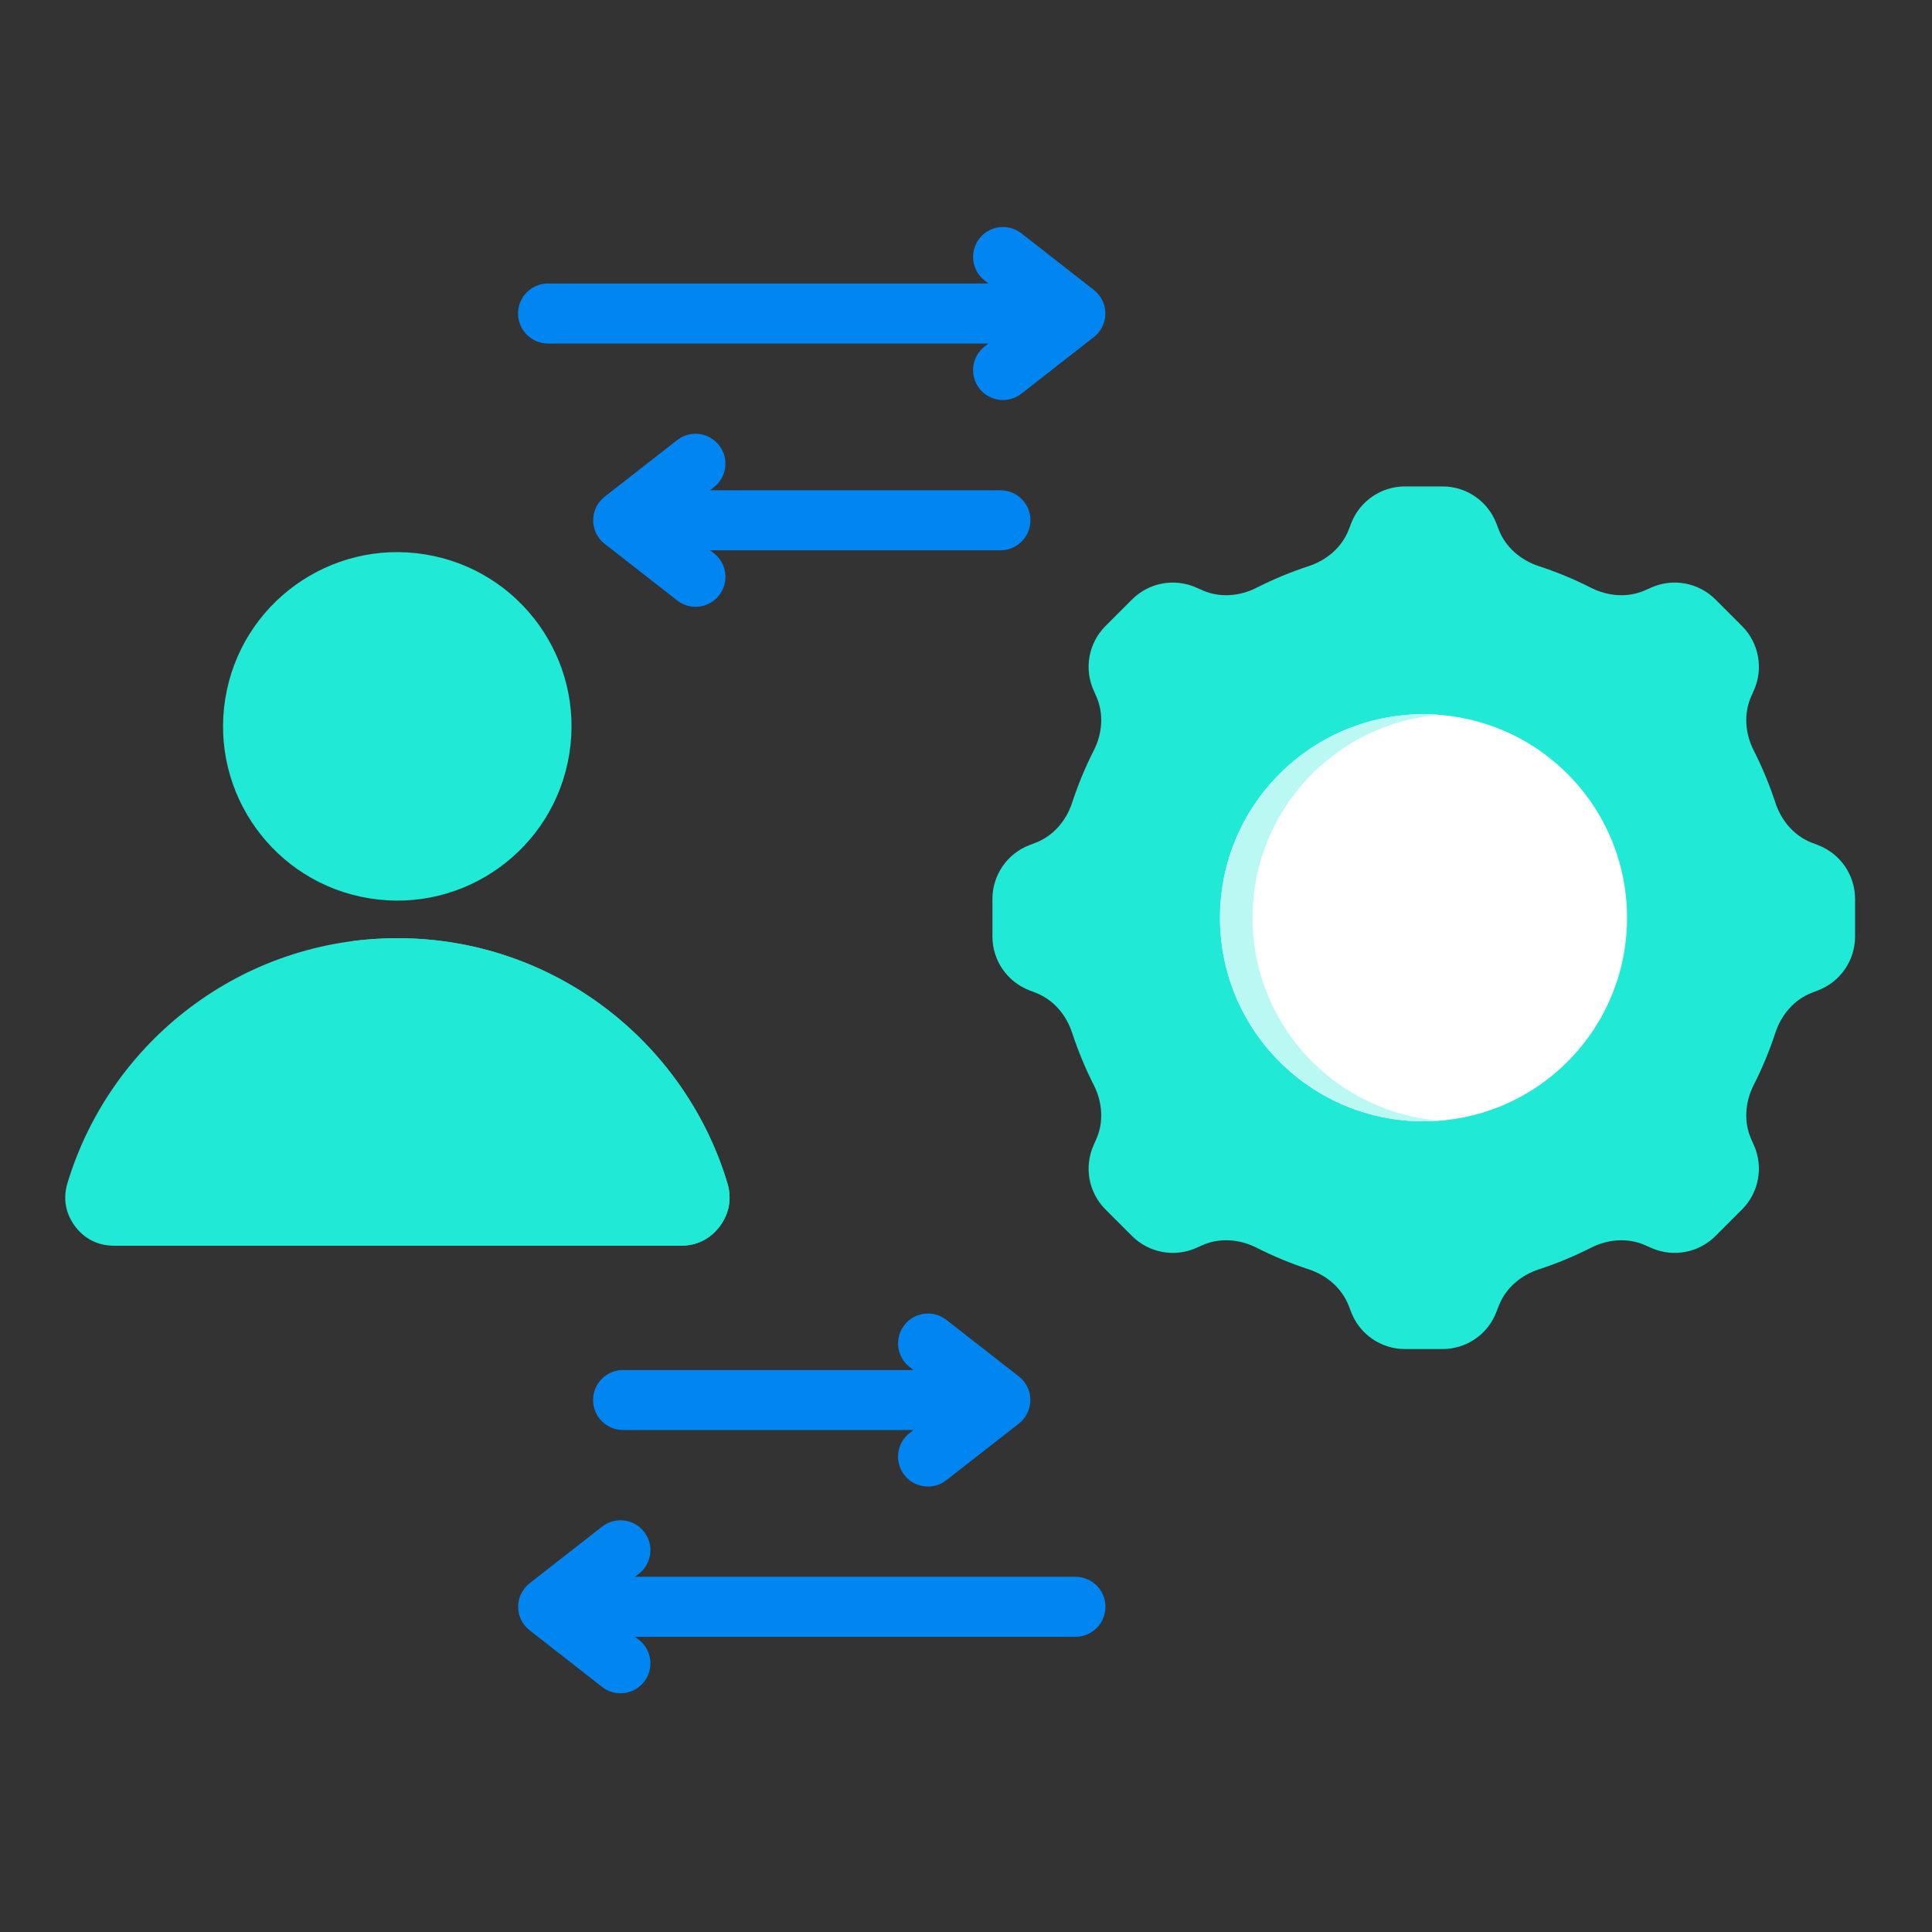 <?xml version="1.0" encoding="utf-8"?>
<svg xmlns="http://www.w3.org/2000/svg" fill="none" height="100%" overflow="visible" preserveAspectRatio="none" style="display: block;" viewBox="0 0 66 66" width="100%">
<rect x="0" y="0" width="66" height="66" fill="#333333" stroke="none"/>
<g id="tiep can">
<g id="Group">
<path clip-rule="evenodd" d="M21.694 53.865H36.739C37.306 53.865 37.764 54.324 37.764 54.89C37.764 55.456 37.306 55.915 36.739 55.915H21.694L21.827 56.019C22.272 56.366 22.35 57.008 22.003 57.453C21.656 57.897 21.014 57.976 20.57 57.629L18.094 55.695C17.649 55.348 17.57 54.706 17.918 54.261C17.974 54.189 18.039 54.126 18.109 54.073L20.57 52.151C21.015 51.804 21.656 51.883 22.003 52.328C22.351 52.772 22.272 53.414 21.827 53.761L21.694 53.865ZM23.133 15.034C23.577 14.687 24.219 14.766 24.566 15.211C24.913 15.655 24.834 16.297 24.39 16.644L24.257 16.748H34.177C34.743 16.748 35.202 17.207 35.202 17.773C35.202 18.339 34.743 18.798 34.177 18.798H24.257L24.39 18.902C24.834 19.249 24.913 19.891 24.566 20.336C24.219 20.78 23.577 20.859 23.133 20.512L20.672 18.59C20.601 18.537 20.537 18.474 20.48 18.402C20.133 17.957 20.212 17.315 20.656 16.968L23.133 15.034ZM33.634 9.581C33.19 9.234 33.111 8.592 33.458 8.148C33.805 7.703 34.447 7.624 34.892 7.971L37.368 9.905C37.812 10.252 37.891 10.894 37.544 11.339C37.487 11.411 37.423 11.474 37.353 11.527L34.892 13.449C34.447 13.796 33.806 13.717 33.458 13.273C33.111 12.828 33.19 12.186 33.634 11.839L33.768 11.735H18.722C18.156 11.735 17.697 11.276 17.697 10.71C17.697 10.144 18.156 9.685 18.722 9.685H33.768L33.634 9.581ZM32.329 50.566C31.884 50.913 31.243 50.834 30.895 50.39C30.548 49.945 30.627 49.303 31.072 48.956L31.205 48.852H21.285C20.719 48.852 20.26 48.393 20.26 47.827C20.26 47.261 20.719 46.802 21.285 46.802H31.205L31.072 46.698C30.627 46.351 30.549 45.709 30.896 45.265C31.243 44.82 31.885 44.741 32.329 45.088L34.79 47.01C34.86 47.063 34.925 47.126 34.982 47.199C35.329 47.643 35.25 48.285 34.806 48.632L32.329 50.566Z" fill="#0085F1" fill-rule="evenodd" id="Vector"/>
<g id="Group_2">
<path clip-rule="evenodd" d="M51.199 18.091C51.432 18.697 51.952 19.138 52.569 19.34C53.18 19.54 53.776 19.787 54.349 20.078C54.928 20.372 55.608 20.428 56.201 20.164L56.411 20.071C57.155 19.74 58.026 19.902 58.602 20.478L59.511 21.387C60.086 21.963 60.248 22.833 59.918 23.577L59.825 23.787C59.561 24.38 59.617 25.06 59.911 25.639C60.202 26.213 60.449 26.808 60.649 27.42C60.851 28.037 61.293 28.557 61.898 28.79L62.111 28.872C62.87 29.164 63.372 29.894 63.372 30.709V31.994C63.372 32.808 62.871 33.538 62.111 33.831L61.898 33.913C61.292 34.146 60.851 34.666 60.649 35.283C60.449 35.894 60.202 36.489 59.91 37.063C59.617 37.642 59.561 38.322 59.825 38.915L59.918 39.125C60.248 39.869 60.087 40.74 59.511 41.316L58.602 42.225C58.026 42.8 57.155 42.962 56.411 42.632L56.202 42.539C55.609 42.275 54.929 42.331 54.35 42.625C53.776 42.916 53.181 43.163 52.569 43.363C51.952 43.565 51.432 44.006 51.199 44.612L51.117 44.824C50.825 45.584 50.095 46.086 49.28 46.086H47.995C47.181 46.086 46.451 45.584 46.158 44.825L46.076 44.611C45.843 44.006 45.323 43.564 44.706 43.362C44.095 43.162 43.5 42.915 42.926 42.624C42.347 42.33 41.667 42.275 41.074 42.538L40.864 42.632C40.12 42.962 39.249 42.8 38.673 42.225L37.764 41.316C37.189 40.74 37.027 39.869 37.357 39.125L37.45 38.916C37.714 38.323 37.658 37.642 37.364 37.064C37.073 36.49 36.826 35.894 36.626 35.283C36.424 34.666 35.983 34.146 35.377 33.913L35.164 33.831C34.405 33.538 33.903 32.808 33.903 31.994V30.709C33.903 29.894 34.405 29.164 35.164 28.872L35.377 28.79C35.983 28.557 36.424 28.037 36.626 27.42C36.826 26.808 37.073 26.213 37.364 25.639C37.658 25.061 37.714 24.381 37.45 23.787L37.357 23.578C37.027 22.834 37.189 21.963 37.764 21.387L38.673 20.478C39.249 19.902 40.12 19.741 40.864 20.071L41.074 20.164C41.667 20.428 42.347 20.372 42.926 20.078C43.5 19.787 44.095 19.54 44.706 19.34C45.323 19.138 45.843 18.697 46.076 18.091L46.158 17.878C46.451 17.118 47.181 16.617 47.995 16.617H49.28C50.094 16.617 50.825 17.118 51.117 17.878L51.199 18.091Z" fill="#20E9D6" fill-rule="evenodd" id="Vector_2"/>
<path d="M53.546 36.27C56.261 33.554 56.261 29.152 53.546 26.436C50.83 23.721 46.427 23.721 43.712 26.436C40.996 29.152 40.996 33.554 43.712 36.27C46.427 38.986 50.83 38.986 53.546 36.27Z" fill="white" id="Vector_3"/>
<path clip-rule="evenodd" d="M48.638 24.396C44.796 24.396 41.683 27.51 41.683 31.351C41.683 35.193 44.796 38.306 48.638 38.306C48.824 38.306 49.008 38.299 49.191 38.284C45.608 38.002 42.789 35.006 42.789 31.351C42.789 27.696 45.608 24.7 49.191 24.418C49.008 24.404 48.824 24.396 48.638 24.396Z" fill="#BAF8F3" fill-rule="evenodd" id="Vector_4"/>
</g>
<g id="Group_3">
<path clip-rule="evenodd" d="M3.892 42.556H23.261C23.803 42.556 24.269 42.322 24.592 41.887C24.915 41.452 25.005 40.938 24.849 40.419C23.389 35.577 18.894 32.05 13.576 32.05C8.258 32.05 3.764 35.577 2.304 40.419C2.147 40.938 2.237 41.452 2.56 41.887C2.884 42.322 3.35 42.556 3.892 42.556Z" fill="#20E9D6" fill-rule="evenodd" id="Vector_5"/>
<path clip-rule="evenodd" d="M23.261 42.556C23.803 42.556 24.269 42.322 24.592 41.887C24.915 41.452 25.005 40.938 24.849 40.419C23.389 35.577 18.895 32.05 13.576 32.05C13.014 32.05 12.46 32.09 11.918 32.167C16.495 32.812 20.226 36.089 21.532 40.419C21.688 40.938 21.599 41.452 21.275 41.887C20.952 42.322 20.486 42.556 19.944 42.556H23.261Z" fill="#20E9D6" fill-rule="evenodd" id="Vector_6"/>
<path d="M19.447 25.766C19.973 22.521 17.769 19.465 14.524 18.939C11.28 18.413 8.223 20.617 7.697 23.861C7.171 27.106 9.375 30.163 12.62 30.689C15.864 31.215 18.921 29.011 19.447 25.766Z" fill="#20E9D6" id="Vector_7"/>
</g>
</g>
</g>
</svg>